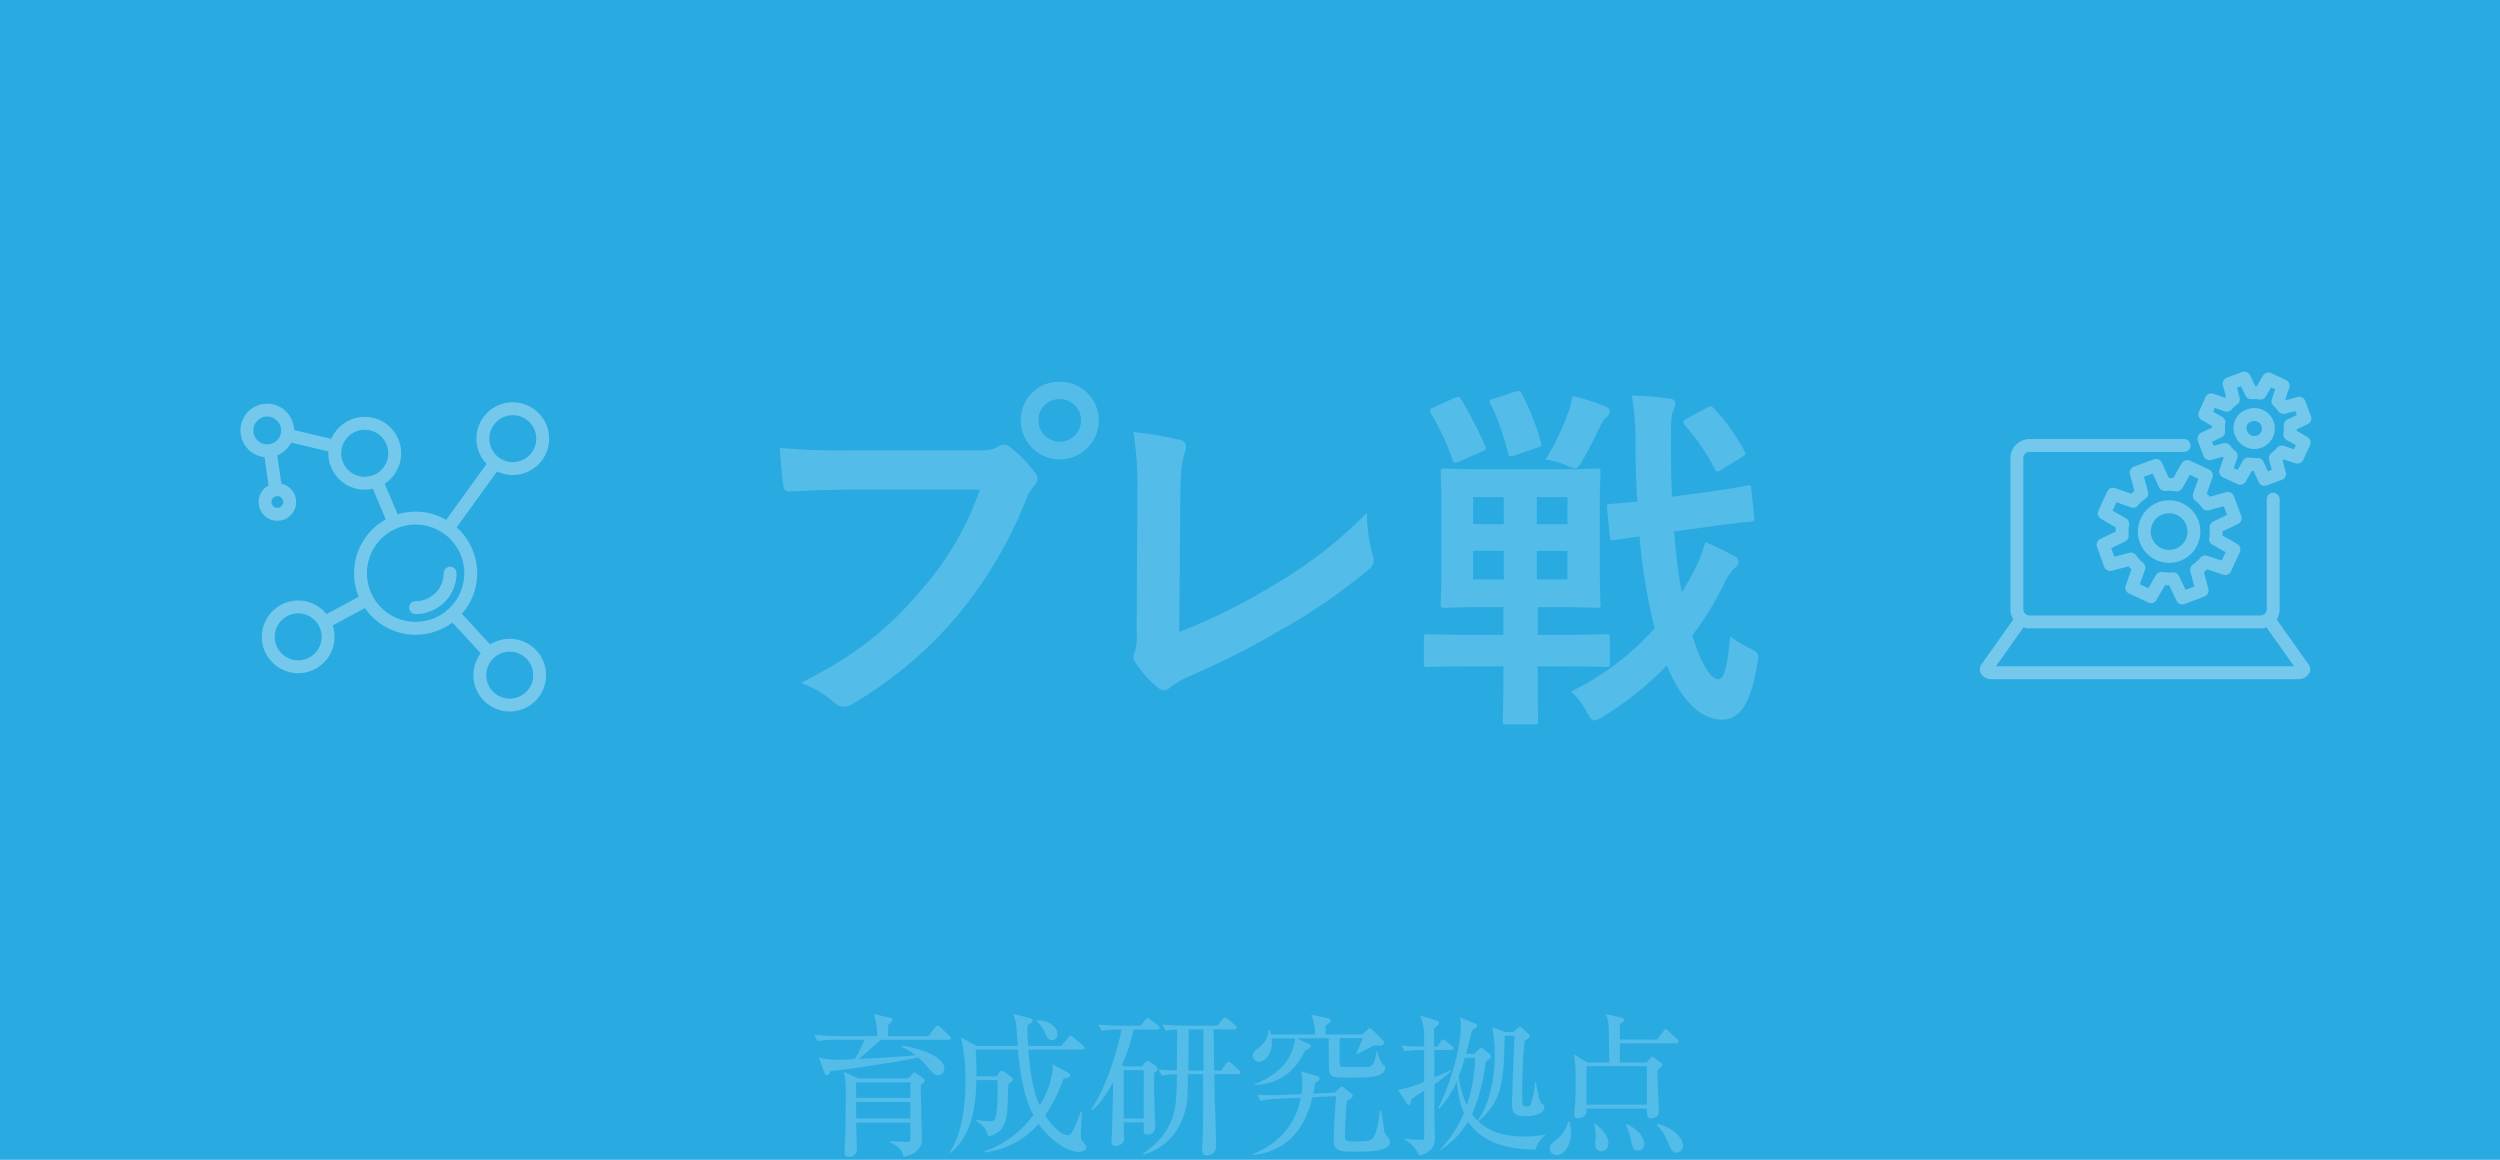 <svg id="レイヤー_1" data-name="レイヤー 1" xmlns="http://www.w3.org/2000/svg" viewBox="0 0 485 225"><defs><style>.cls-1{fill:#29abe2;}.cls-2{opacity:0.2;}.cls-3{fill:#fff;}.cls-4{opacity:0.35;}.cls-5{fill:none;stroke:#fff;stroke-linecap:round;stroke-linejoin:round;stroke-width:2.5px;}</style></defs><title>アートボード 1</title><rect class="cls-1" width="485" height="225"/><g class="cls-2"><path class="cls-3" d="M180.1,201l1.29-1.62c.18-.21.3-.42.51-.42s.42.21.57.33l1.68,1.62c.15.12.33.3.33.48s-.24.33-.45.33h-13.2c-1.2,1.14-2.67,2.46-4.26,3.72,3.63-.18,6.84-.33,11-.72a8.18,8.18,0,0,0-2.67-1.62l.12-.24c4.47.69,8.19,2.46,8.19,4.41a1.28,1.28,0,0,1-1.23,1.32c-.6,0-.9-.3-1.83-1.35a15.59,15.59,0,0,0-2-2.07c-.63.12-7.26,1.47-17,2.64-.21.42-.39.78-.72.78s-.42-.28-.51-.54l-1.08-2.91a12.5,12.5,0,0,0,3.48.45c.18,0,1.11,0,3.54-.12a35.81,35.81,0,0,0,1.86-3.75H162.1a20.07,20.07,0,0,0-3.51.27l-.6-1.2c2,.15,4.17.21,4.59.21h7.56a10.49,10.49,0,0,0-.66-4.29l3.12.72c.27.06.54.15.54.45s-.57.72-.84,1V201Zm-3.24,7.5c.24-.27.39-.4.57-.4a.77.77,0,0,1,.42.19l1.2.84c.15.12.36.36.36.51s-.15.3-.27.42-.3.27-.51.48c0,1.65.21,9.23.21,10.56,0,2.72-3.18,3.26-3.6,3.32-.06-.53-.24-1.77-2.55-2.78v-.25c1.26.09,2.55.13,2.67.13,1.11,0,1.26,0,1.26-.54v-3.18H166.09c0,.8.15,4.49.15,5.06a1.46,1.46,0,0,1-1.56,1.56c-.84,0-.84-.53-.84-1s.15-2.61.15-3.06c.06-2.46.09-5.88.09-8.27a16.24,16.24,0,0,0-.39-4.17l2.79,1.29h9.75Zm-.24,1.47H166.09V213h10.53Zm0,3.8H166.09V217h10.53Z"/><path class="cls-3" d="M209.23,223.48c-1.23,0-4.8-1.29-7.74-5.42a16.73,16.73,0,0,1-10.5,5.51l0-.21a19.81,19.81,0,0,0,9.48-7.05,22.08,22.08,0,0,1-2-5.81,49,49,0,0,1-1-6.87h-8.19c.18,3.6.18,3.68.15,5.18h3.87l.54-.71c.21-.27.36-.36.51-.36a1.22,1.22,0,0,1,.66.32l1.17.88a.68.68,0,0,1,.3.48c0,.21-.18.42-.84.84-.09.84-.15,4.5-.24,5.25-.15,1.55-.39,4.28-3.72,4.94a3.88,3.88,0,0,0-.87-1.83,7.77,7.77,0,0,0-1.44-1.17v-.21a26.9,26.9,0,0,0,2.73.28c1,0,1.14-.54,1.32-2.79s.12-4,.09-5.19H189.4c-.06,3.21-.21,10.28-5,14.12l-.18-.12c1.83-2.55,3.09-7.35,3.09-13.91a37.9,37.9,0,0,0-.87-8.37l3,1.65h8c0-.48-.18-2.67-.21-3.09a8.28,8.28,0,0,0-.69-3.12l3.21.81c.24.06.57.18.57.45s-.21.57-1,.87c0,1.08,0,2.28.15,4.08h6.39l1.41-1.65c.18-.21.3-.3.45-.3s.33.12.54.3l1.86,1.59a.79.79,0,0,1,.3.48c0,.21-.21.3-.45.3H199.48c.57,7,1.59,9.39,2.22,10.8a16.64,16.64,0,0,0,2.55-7.08,3.2,3.2,0,0,0-.12-.93l3.06,1.68c.27.15.42.3.42.5,0,.37-.39.52-1.29.7a30.61,30.61,0,0,1-3.57,7.08c1.29,2,3.15,3.84,4.41,3.84.51,0,.78-.49,1.11-1.15.57-1.2,1.2-2.81,1.41-3.44l.18,0c0,.75-.18,4-.18,4.68s.12.87.63,1.41a1.81,1.81,0,0,1,.45.84C210.76,223.06,210.1,223.48,209.23,223.48ZM204.1,201.8c-.75,0-1-.54-1.44-1.56a6.57,6.57,0,0,0-1.53-2.16l0-.18c2.22.12,4,1.08,4,2.7A1.09,1.09,0,0,1,204.1,201.8Z"/><path class="cls-3" d="M224.56,199.73h-4.68a29.34,29.34,0,0,1-2.22,6.84l.54.33h3.33l.54-.63c.15-.18.36-.45.51-.45a.81.81,0,0,1,.51.18l1.14.78a.83.83,0,0,1,.36.6c0,.36-.51.68-.69.81v3.6c0,1.07.21,5.94.21,6.93a1.44,1.44,0,0,1-1.47,1.4c-.66,0-.75-.35-.75-.65v-1.74H218c0,.47.06,2.84.06,3a1.23,1.23,0,0,1-.39,1.1,1.82,1.82,0,0,1-1.14.48c-.39,0-.9-.15-.9-.78,0-.26.09-1.38.09-1.62.09-2.51.12-4,.24-10-1.92,3.57-3.12,4.67-4.08,5.46l-.18-.16c3.78-5.54,5.76-14.69,5.88-15.5a22.11,22.11,0,0,0-3.87.27l-.6-1.2c2.1.18,4.35.21,4.62.21h3.6l.81-1.08c.12-.18.24-.39.48-.39s.33.12.57.3l1.47,1.08c.12.09.33.27.33.48S224.74,199.73,224.56,199.73Zm-2.67,7.89H218V217h3.87Zm18.36.78H235.6c0,.3,0,1.91,0,2.22.06,3.23.3,8.43.3,11.66a2.07,2.07,0,0,1-.24,1.12,1.92,1.92,0,0,1-1.44.75.87.87,0,0,1-1-.94c0-.15,0-.32,0-.44.21-2.88.21-6.63.18-14.37h-2.94c-.06,4.77-.06,5.28-.6,7.25a11.49,11.49,0,0,1-8,8.34l-.12-.18c6.51-4.55,6.54-9,6.57-15.41a17.57,17.57,0,0,0-2.94.27l-.6-1.2c1.14.09,2,.15,3.54.18,0-1.14.06-6.66.06-7.92a14,14,0,0,0-2.25.24l-.6-1.2c1.53.12,3.06.21,4.62.21h6l1-1.2c.18-.21.27-.39.48-.39a1.31,1.31,0,0,1,.57.3l1.44,1.2c.15.12.33.3.33.48s-.3.33-.45.33h-4.08c.06,1.11.09,6.72.12,8h1.32l1-1.33c.18-.2.3-.38.48-.38s.45.24.57.33l1.41,1.26c.15.15.33.33.33.5S240.4,208.4,240.25,208.4Zm-6.81-8.7h-2.82c0,.21-.06,6.57-.09,8h2.94C233.47,206.54,233.5,201,233.44,199.7Z"/><path class="cls-3" d="M267.55,208.55c-.78.36-2,.51-5.46.51s-4.08,0-4.26-1.56c-.06-.54-.06-5.1-.06-6.06h-6.15l2.22,1.08c.21.09.42.24.42.45s-.09.36-1,.75c-1.38,2.63-3.57,6.47-9.93,6.78v-.15c6.09-2.29,7.74-6.36,7.89-8.91h-4.53a5.4,5.4,0,0,1,.06.84c0,2-1.23,3.69-2.52,3.69a1.22,1.22,0,0,1-1.2-1.2c0-.57.21-.75,1.47-1.74a4.62,4.62,0,0,0,1.62-3.21l.24,0c.12.45.15.6.21.87h8.55a9,9,0,0,0-.75-3.84l3.24.69c.51.12.57.3.57.48s-.3.51-1,.9v1.77h7.11l.87-.84c.12-.09.33-.36.57-.36s.27.09.54.33l1.92,1.89a.83.83,0,0,1,.3.6c0,.36,0,.63-2,.51l-3.24,1.71-.15-.15c.21-.45,1.14-2.52,1.29-3h-4.5V206c0,.54,0,1,.78,1,3.75,0,4.17,0,4.71,0,1-.09,1.32-.93,1.68-3h.18a6.2,6.2,0,0,0,1,2.46c.42.36.54.45.54.75C268.75,207.68,268.36,208.16,267.55,208.55Zm-4.68,14.87c-2.94,0-4.14,0-4.14-2.4,0-1.46.33-6.59.45-8.37l-4.59.21c-.78,3.45-3.06,10.29-11.52,11.22v-.21c7.26-2.85,8.88-8.57,9.27-10.91l-4.29.18a20.49,20.49,0,0,0-3.51.42l-.63-1.17c.36,0,1.41.05,2,.05.06,0,2.07,0,2.61,0l4-.19a17.73,17.73,0,0,0,.12-1.92,10.37,10.37,0,0,0-.24-2.48l3.06.87c.18.06.54.15.54.53,0,.16-.06.31-.33.49a2.44,2.44,0,0,0-.57.42c-.09.75-.15,1.2-.3,2l4.14-.18.93-.91c.12-.12.3-.29.42-.29a1.33,1.33,0,0,1,.39.21l1.44,1.11a.62.62,0,0,1,.3.47c0,.34-.12.4-1.14,1-.15,1.33-.36,5.64-.36,6.93,0,.94.51.94,2,.94,2.46,0,3.09-.1,3.54-.82.72-1.1,1.14-4.17,1.26-5.13l.24,0c.06.36.57,3.66.6,3.89a2.08,2.08,0,0,0,.48,1c.54.61.63.73.63,1.08C269.65,223.42,265.54,223.42,262.87,223.42Z"/><path class="cls-3" d="M281.59,203.69h-3.33V209c1.08-.45,3-1.29,3.18-1.38l.09.18a30.47,30.47,0,0,1-3.24,2.52c0,2.55,0,4.52,0,7.68,0,.42.09,2.27.09,2.67,0,.75,0,2.81-3.09,3.51a5.92,5.92,0,0,0-2.91-3.16v-.14a24.34,24.34,0,0,0,2.91.26c.48,0,.84,0,1-.21a6.2,6.2,0,0,0,0-.92v-8.43a20,20,0,0,0-2.49,1.71c-.12.77-.18,1.08-.51,1.08a.5.5,0,0,1-.36-.28l-1.74-2.66a18.78,18.78,0,0,0,5.1-1.59v-6.12H275a16.45,16.45,0,0,0-2.55.21l-.57-1.08c1.83.15,3.18.15,3.6.15h.81v-2.4a11.65,11.65,0,0,0-.75-3.57l3.27,1c.12,0,.36.15.36.39a.67.67,0,0,1-.18.42c-.12.12-.66.57-.78.66,0,.84,0,1.11,0,3.54h.66l.63-1c.06-.12.27-.39.45-.39a1.31,1.31,0,0,1,.57.3l1.17,1c.18.18.3.27.3.48S281.77,203.69,281.59,203.69ZM297.88,223c-5.76.05-10.59-1.59-13.08-5.41a16.7,16.7,0,0,1-5.46,5.58l0-.12A24.68,24.68,0,0,0,284,216a22.83,22.83,0,0,1-1.38-6.23,18.31,18.31,0,0,1-3.48,5.39L279,215c3-6,4.41-12.83,4.41-15.83a5.8,5.8,0,0,0-.18-1.77l3.06,1.2a.36.36,0,0,1,.24.39.53.53,0,0,1-.24.42c-.15.12-.63.42-.75.51-.42,1.8-.72,3.06-1.11,4.53h1.56l1-1c.09-.06.24-.21.36-.21s.24.12.39.24l1.32,1.05a.43.43,0,0,1,.21.39c0,.21-.18.42-1.05,1.05a36.58,36.58,0,0,1-2.64,10.16,9.72,9.72,0,0,0,1.05,1.29c2.49-3.29,3.36-8.63,3.36-12.86a26.8,26.8,0,0,0-.48-5.28l2.46.93h1.65l.78-.72c.21-.18.33-.33.45-.33s.36.24.45.3l1.32,1.2a.48.48,0,0,1,.15.36c0,.15-.09.24-.24.39s-.69.48-.78.57a110,110,0,0,0-.42,11.76c0,.84.24.93.87.93a.67.67,0,0,0,.75-.46,18.6,18.6,0,0,0,.87-4.22h.15c.18,1,.63,3.87,1.14,4.14.33.17.51.27.51.59a1.59,1.59,0,0,1-.66,1.12,5.31,5.31,0,0,1-3,.69c-1.11,0-2.64,0-2.64-2.19,0-.37.21-7.3.51-13.41h-1.92c-.18,8.22-.3,12.66-5.13,16.61,1.89,1.75,4.53,2.94,8.91,2.94a23.25,23.25,0,0,0,4.08-.35l0,.14A5.26,5.26,0,0,0,297.88,223Zm-13.71-17.79a32.69,32.69,0,0,1-1.2,3.66,21.93,21.93,0,0,0,1.59,5.58,32.72,32.72,0,0,0,1.62-9.24Z"/><path class="cls-3" d="M304.48,217.57a8.33,8.33,0,0,1,.3,2.08c0,2.06-1,4.41-2.79,4.41a1.24,1.24,0,0,1-1.32-1.27c0-.63.15-.75,1.44-1.82a6.81,6.81,0,0,0,2.13-3.4Zm17-15.89,1.2-1.62c.09-.12.24-.39.45-.39s.42.21.54.33l1.71,1.62c.18.18.27.27.27.45s-.24.33-.45.33H314.26v3.72h5.19l.63-.78c.15-.21.24-.33.42-.33s.27.09.48.24l1.17.9c.21.15.33.27.33.45s-.27.45-.9,1c-.12,2.28.24,5.88.24,8.13,0,1-1.14,1.22-1.5,1.22-.84,0-.81-.6-.81-1.89H307.78a2.85,2.85,0,0,1-.06,1c-.3.75-1.35.89-1.59.89-.48,0-.72-.24-.72-.77,0-.31.15-1.62.15-1.9.12-2.06.12-3.89.12-5.18a24.45,24.45,0,0,0-.36-4.53l2.64,1.56h4.23c-.06-6.27-.06-6.42-.15-7.35a6.66,6.66,0,0,0-.54-2.07l3.06.72c.33.09.51.18.51.48s-.27.39-.81.75v3Zm-13.71,5.16v7.47h11.73v-7.47Zm1.65,11.06c.93.82,2.61,2.22,2.61,3.91a1.48,1.48,0,0,1-1.41,1.55c-.42,0-1.14-.24-1.14-1.41,0-.21.09-1.26.09-1.43a11.24,11.24,0,0,0-.3-2.53Zm6.15.16c1.92.87,3.42,2.39,3.42,3.89a1.22,1.22,0,0,1-1.26,1.26c-.9,0-1-.6-1.26-1.8a11.65,11.65,0,0,0-1.08-3.18Zm6-.07c3.93,1.2,4.92,3.16,4.92,4.29a1.25,1.25,0,0,1-1.23,1.32c-.84,0-1.2-.81-1.5-1.53a10.54,10.54,0,0,0-2.34-3.87Z"/></g><g class="cls-2"><path class="cls-3" d="M164.79,95c-4.55,0-8.54.21-11.55.35-.91.07-1.19-.42-1.33-1.4-.21-1.4-.49-5-.63-7.07a122.49,122.49,0,0,0,13.44.49h25c2.1,0,2.87-.14,3.85-.7a2.23,2.23,0,0,1,1.19-.42,1.64,1.64,0,0,1,1.19.49,25.8,25.8,0,0,1,4.76,4.83,2.38,2.38,0,0,1,.56,1.4,1.92,1.92,0,0,1-.7,1.33A8.43,8.43,0,0,0,199,97.06a82.43,82.43,0,0,1-13.58,22.75,78.5,78.5,0,0,1-19.88,16.66,3.39,3.39,0,0,1-1.89.63,2.46,2.46,0,0,1-1.75-.77,20.81,20.81,0,0,0-6.51-3.85c10.22-5.18,16.45-10,22.89-17.5a58.92,58.92,0,0,0,11.83-20Zm48.37-13.44a7.56,7.56,0,0,1-15.12,0,7.38,7.38,0,0,1,7.56-7.49A7.47,7.47,0,0,1,213.16,81.59Zm-11.69,0a4.13,4.13,0,1,0,4.13-4.13A4,4,0,0,0,201.47,81.59Z"/><path class="cls-3" d="M228.77,122.61a115.1,115.1,0,0,0,17.85-8.82,86.5,86.5,0,0,0,18.55-14.28,31.5,31.5,0,0,0,1.12,8.12,2.21,2.21,0,0,1-.7,2.8,113.27,113.27,0,0,1-17.5,12,156.6,156.6,0,0,1-17.15,8.68,16.14,16.14,0,0,0-3.92,2.24,2,2,0,0,1-1.26.56,1.87,1.87,0,0,1-1.19-.56,21.59,21.59,0,0,1-4.27-4.76,1.72,1.72,0,0,1-.42-1.12,2.84,2.84,0,0,1,.35-1.19,13.81,13.81,0,0,0,.28-4L220.65,96a66.2,66.2,0,0,0-.77-12.18,71.22,71.22,0,0,1,9.1,1.54,1.34,1.34,0,0,1,1.12,1.33,5.35,5.35,0,0,1-.35,1.47c-.49,1.4-.77,3.71-.77,8.68Z"/><path class="cls-3" d="M286,129.26c-6.44,0-8.61.14-9,.14-.7,0-.77-.07-.77-.77V123.8c0-.7.07-.77.77-.77.42,0,2.59.14,9,.14h5.67v-5.39h-2.87c-5.95,0-8.05.14-8.47.14-.77,0-.84-.07-.84-.77,0-.49.14-2.45.14-6.86V98.46c0-4.41-.14-6.37-.14-6.79,0-.7.07-.77.84-.77.42,0,2.52.14,8.47.14h12.46c5.95,0,8-.14,8.47-.14.7,0,.77.07.77.77,0,.42-.14,2.38-.14,6.79v11.83c0,4.41.14,6.44.14,6.86,0,.7-.07.77-.77.77-.42,0-2.52-.14-8.47-.14h-2.94v5.39h4.2c6.44,0,8.68-.14,9.1-.14.63,0,.7.07.7.77v4.83c0,.7-.07.77-.7.77-.42,0-2.66-.14-9.1-.14h-4.2v1.68c0,5.74.07,8.4.07,8.82,0,.7,0,.77-.7.77h-5.39c-.7,0-.77-.07-.77-.77,0-.42.14-3.08.14-8.82v-1.68Zm-3.78-52.08c.77-.28.91-.28,1.33.42a87.57,87.57,0,0,1,4.55,8.82c.28.77.28.84-.77,1.26l-4.2,1.82c-1,.42-1.12.35-1.4-.42a44.41,44.41,0,0,0-4.13-8.89c-.28-.63-.21-.84.56-1.19Zm9.52,24.5V96.43h-5.95v5.25Zm0,10.71v-5.53h-5.95v5.53ZM293.87,76c.84-.28,1.05-.14,1.4.49a46.22,46.22,0,0,1,3.64,9.24c.21.7.21.77-.7,1.12L294,88.31c-1.05.35-1.26.35-1.47-.49a47,47,0,0,0-3.36-9.45c-.28-.7-.21-.77.7-1.05Zm4.27,20.44v5.25h5.95V96.43Zm5.95,10.43h-5.95v5.53h5.95ZM304,80.61a15.75,15.75,0,0,0,1.05-3.78,42.36,42.36,0,0,1,6.37,2c.56.21.84.49.84.91a1.3,1.3,0,0,1-.63,1.19,6,6,0,0,0-1.26,1.89c-.91,1.89-2.24,4.69-3.78,7.21-.42.56-.63.84-1.05.84a5,5,0,0,1-1.47-.49,12.66,12.66,0,0,0-4.27-1.19A44.74,44.74,0,0,0,304,80.61Zm20.79,22.47a103,103,0,0,0,1.47,11.83,43.51,43.51,0,0,0,2.24-3.92,24.55,24.55,0,0,0,2.31-5.81,50.57,50.57,0,0,1,5.46,2.59c.77.42,1,.77,1,1.26s-.49,1-1,1.4a10.09,10.09,0,0,0-1.89,3,61.94,61.94,0,0,1-6.09,9.87c1.75,5.46,3.57,8.47,5,8.47,1.12,0,1.75-1.82,2.38-8.33a17.21,17.21,0,0,0,3.64,2.24c2,1,2,1.12,1.54,3.43-1.19,7.14-3.22,10.5-6.72,10.5-4.55,0-8.19-4.34-10.78-10.5A61.33,61.33,0,0,1,311,139a4.19,4.19,0,0,1-1.75.77c-.42,0-.77-.49-1.4-1.61a12.92,12.92,0,0,0-3.08-4A52.91,52.91,0,0,0,321,121.91a115.72,115.72,0,0,1-2.94-17.85l-4.83.7c-.7.07-.84,0-.91-.63l-.56-5.53c-.07-.7-.07-.77.63-.84s1.89-.07,5.25-.49c-.21-3.57-.35-7.07-.35-10.64a53.5,53.5,0,0,0-.7-9.87,62.5,62.5,0,0,1,7.28.56c.77.07,1.12.42,1.12.84a3.25,3.25,0,0,1-.35,1.47c-.42.84-.49,2.17-.49,6.86q0,4.94.21,9.87l6.37-.84c5.6-.77,7.49-1.19,8.19-1.33s.77,0,.84.7l.56,5.46c.07.63,0,.77-.63.84s-2.73.21-8.26,1Zm6.37-24c.63-.35.77-.42,1.26.07a37.7,37.7,0,0,1,5.95,8.26c.42.7.28.84-.42,1.26l-4,2.45c-.91.56-1,.42-1.4-.35a41,41,0,0,0-5.67-8.26c-.49-.56-.42-.91.42-1.33Z"/></g><g class="cls-4"><path class="cls-5" d="M80.63,100.51A10.69,10.69,0,1,0,91.32,111.2a10.7,10.7,0,0,0-10.69-10.69Z"/><path class="cls-5" d="M99.48,79.3a5.8,5.8,0,1,0,5.8,5.8,5.8,5.8,0,0,0-5.8-5.8Z"/><path class="cls-5" d="M98.88,125.18a5.8,5.8,0,1,0,5.81,5.8,5.8,5.8,0,0,0-5.81-5.8Z"/><path class="cls-5" d="M57.84,117.75a5.8,5.8,0,1,0,5.81,5.8,5.8,5.8,0,0,0-5.81-5.8Z"/><path class="cls-5" d="M70.76,82.13a5.81,5.81,0,1,0,5.81,5.8,5.8,5.8,0,0,0-5.81-5.8Z"/><path class="cls-5" d="M51.85,79.56a3.95,3.95,0,1,0,3.95,4,4,4,0,0,0-3.95-4Z"/><line class="cls-5" x1="95.92" y1="90.03" x2="86.94" y2="102.46"/><line class="cls-5" x1="76.31" y1="101.01" x2="73.05" y2="93.33"/><line class="cls-5" x1="64.71" y1="86.52" x2="55.72" y2="84.41"/><line class="cls-5" x1="63.01" y1="120.75" x2="70.99" y2="116.43"/><line class="cls-5" x1="88.05" y1="119.24" x2="94.8" y2="126.56"/><path class="cls-5" d="M53.82,95a2.39,2.39,0,1,0,2.38,2.38A2.39,2.39,0,0,0,53.82,95Z"/><line class="cls-5" x1="52.4" y1="87.42" x2="53.48" y2="94.98"/><path class="cls-5" d="M80.63,117.88a6.69,6.69,0,0,0,6.69-6.68"/></g><g class="cls-4"><path class="cls-5" d="M434.62,92.78l-2.84-1.31,1.06-3a6.58,6.58,0,0,1-1.19-1.28l-3,.82-1.09-2.93,2.86-1.36a6.81,6.81,0,0,1,.06-1.75l-2.74-1.58L429,77.57l3,1.06a6.58,6.58,0,0,1,1.28-1.19l-.82-3,2.93-1.09,1.37,2.85a7.23,7.23,0,0,1,1.74.07l1.58-2.74,2.84,1.31-1,3A6.85,6.85,0,0,1,443,79.05l3.05-.82,1.09,2.93-2.85,1.36a6.81,6.81,0,0,1-.07,1.75L447,85.85l-1.31,2.84-3-1a6.85,6.85,0,0,1-1.28,1.18l.82,3.05L439.31,93,438,90.11A7.29,7.29,0,0,1,436.2,90l-1.58,2.74Z"/><path class="cls-5" d="M436.4,80.58a2.72,2.72,0,1,1-1.61,3.49,2.53,2.53,0,0,1,1.61-3.49Z"/><path class="cls-5" d="M417.27,115.71l-3.71-1.7,1.38-3.89a9.45,9.45,0,0,1-1.55-1.67l-4,1.07L408,105.69l3.72-1.77a8.67,8.67,0,0,1,.09-2.28l-3.58-2.06,1.71-3.7,3.88,1.37a9.18,9.18,0,0,1,1.68-1.55l-1.08-4,3.83-1.41L420,94a8.61,8.61,0,0,1,2.27.09l2.06-3.58,3.71,1.71-1.38,3.89a8.81,8.81,0,0,1,1.55,1.67l4-1.08,1.41,3.83-3.72,1.78a9.14,9.14,0,0,1-.08,2.28l3.57,2-1.71,3.71L427.81,109a9.45,9.45,0,0,1-1.67,1.55l1.07,4L423.38,116l-1.78-3.72a9.56,9.56,0,0,1-2.27-.09l-2.06,3.57Z"/><path class="cls-5" d="M419.15,98.61a4.81,4.81,0,1,1-2.85,6.19,4.82,4.82,0,0,1,2.85-6.19Z"/><path class="cls-5" d="M441,96.86V118.2a2.48,2.48,0,0,1-2.46,2.45H393.72a2.46,2.46,0,0,1-2.45-2.45V88.88a2.45,2.45,0,0,1,2.45-2.45h30m16.88,34.38,6.27,8.86m0,0c.28.37-.42.84-.92.84m0,0H386.3c-.47,0-1.19-.45-.91-.84l6.27-8.86"/></g></svg>